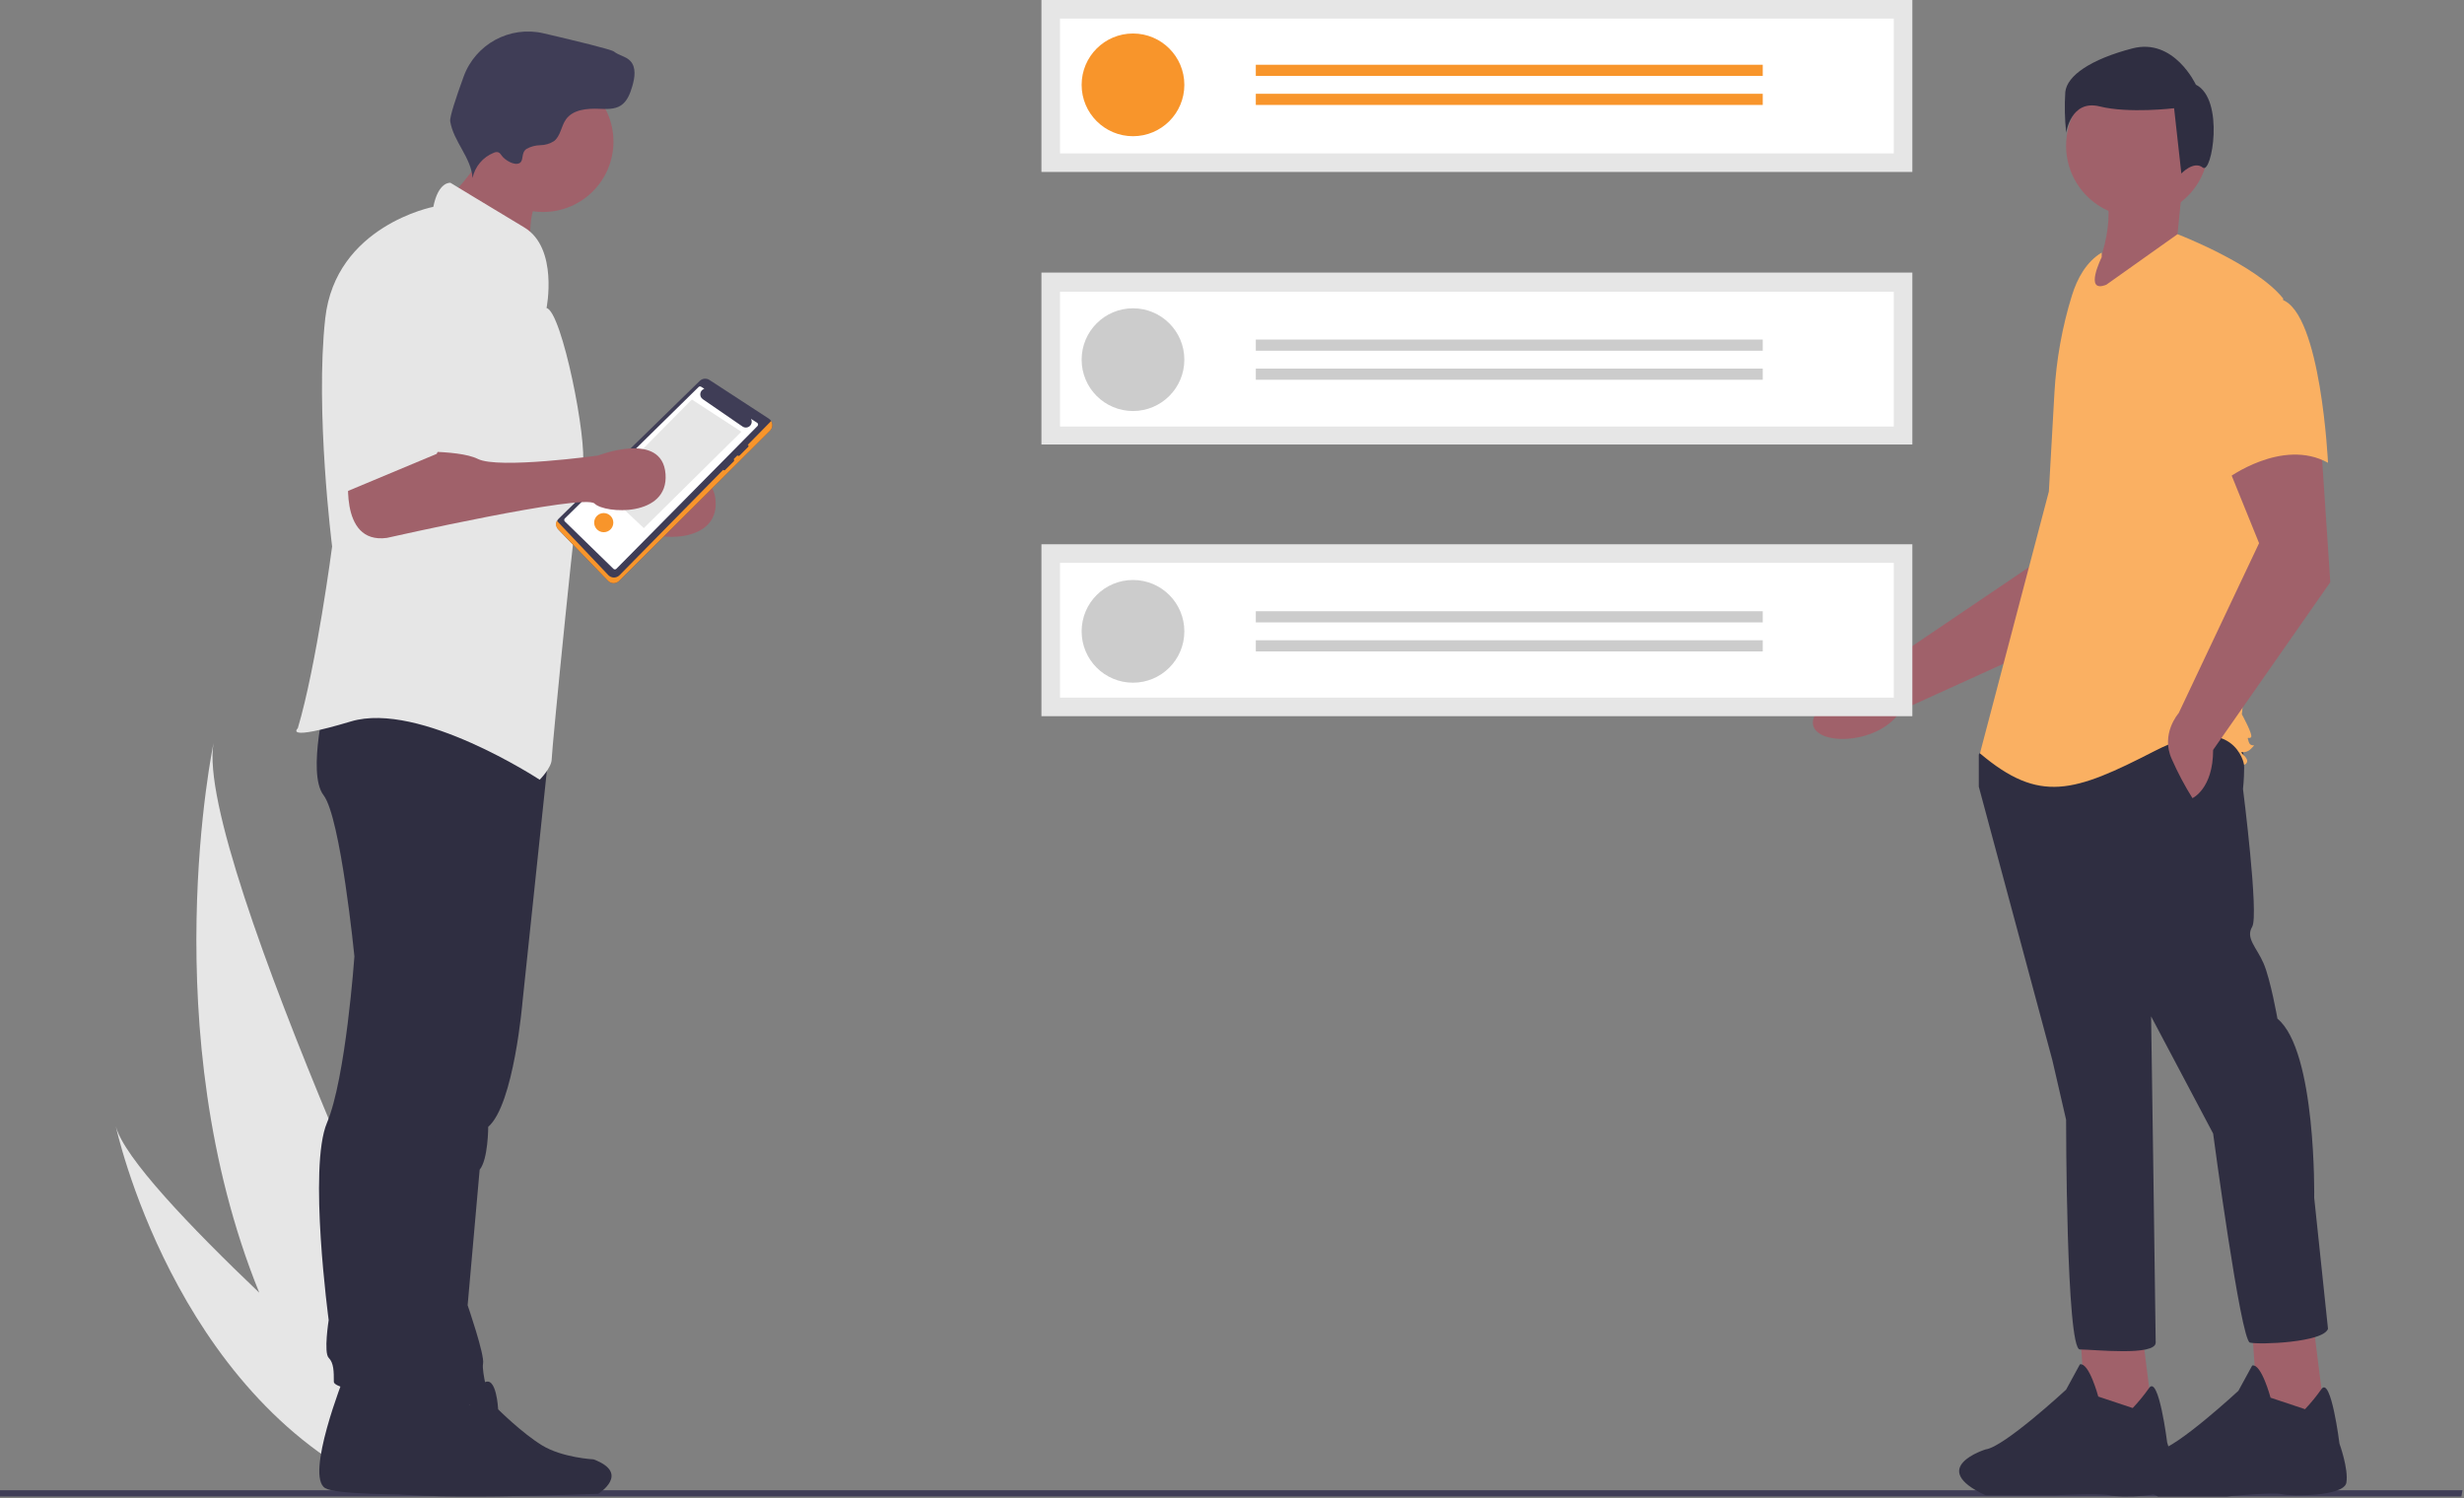 <svg xmlns="http://www.w3.org/2000/svg" xmlns:xlink="http://www.w3.org/1999/xlink" width="860px" height="523px" viewBox="0 0 860 523"><rect x="0" y="0" width="860" height="523" fill="#808080" stroke="none"/><title>undraw_shared_goals_3d12</title><desc>Created with Sketch.</desc><g id="Page-1" stroke="none" stroke-width="1" fill="none" fill-rule="evenodd"><g id="undraw_shared_goals_3d12"><polygon id="Path" fill="#3F3D56" points="859.08 522.353 0 522.353 0 520.172 859.476 520.172"></polygon><path d="M750.146,175.401 L728.407,218.438 L663.406,247.989 C656.465,259.72 634.407,260.618 632.803,253.032 C631.003,244.521 659.589,230.823 659.589,230.823 L713.957,194.049 L718.714,162.392 L750.146,175.401 Z" id="Path" fill="#A0616A"></path><polygon id="Path" fill="#A0616A" points="747.582 464.215 751.591 496.288 728.338 497.892 725.933 464.215"></polygon><path d="M744.375,491.478 C746.453,489.279 748.371,486.934 750.112,484.461 C753.445,479.849 756.402,503.505 756.402,503.505 C756.402,503.505 759.609,513.127 758.807,517.938 C758.005,522.749 739.564,522.749 736.356,521.947 C733.149,521.145 717.113,521.947 717.113,521.947 L693.058,521.947 C672.211,512.325 693.058,505.91 693.058,505.91 C699.473,505.109 721.122,485.063 721.122,485.063 L725.933,476.243 C729.14,475.441 732.347,487.469 732.347,487.469 L744.375,491.478 Z" id="Path" fill="#2F2E41"></path><polygon id="Path" fill="#A0616A" points="807.718 464.616 811.728 496.689 788.475 498.293 786.069 464.616"></polygon><path d="M804.511,491.878 C806.59,489.68 808.507,487.335 810.249,484.861 C813.582,480.25 816.538,503.906 816.538,503.906 C816.538,503.906 819.746,512.726 818.944,517.537 C818.142,522.348 799.7,522.348 796.493,521.546 C793.286,520.744 777.249,522.348 777.249,522.348 L753.195,522.348 C732.347,512.726 753.195,506.311 753.195,506.311 C759.609,505.509 781.258,485.464 781.258,485.464 L786.069,476.644 C789.277,475.842 792.484,487.869 792.484,487.869 L804.511,491.878 Z" id="Path" fill="#2F2E41"></path><path d="M781.258,257.747 C784.466,261.756 782.862,275.387 782.862,275.387 C782.862,275.387 788.475,319.487 786.069,323.496 C783.664,327.505 787.673,330.713 790.078,336.325 C792.484,341.938 794.889,355.569 794.889,355.569 C808.52,366.794 807.718,418.111 807.718,418.111 L812.529,463.815 C810.926,468.626 788.475,469.428 785.267,468.626 C782.06,467.824 772.438,395.66 772.438,395.66 L750.789,354.767 C750.789,354.767 752.393,463.815 752.393,468.626 C752.393,473.437 730.744,471.031 725.933,471.031 C721.122,471.031 721.122,390.849 721.122,390.849 L716.311,370.002 L690.653,274.585 L690.653,263.359 L694.662,257.747 C694.662,257.747 778.051,253.738 781.258,257.747 Z" id="Path" fill="#2F2E41"></path><circle id="Oval" fill="#A0616A" cx="745.978" cy="50.877" r="24.856"></circle><path d="M733.55,62.503 C738.588,73.723 735.605,89.393 725.532,106.603 L766.425,87.36 L760.01,81.747 L761.614,65.71 L733.55,62.503 Z" id="Path" fill="#A0616A"></path><path d="M733.55,88.162 C728.195,91.345 724.992,97.194 723.153,103.147 C719.748,114.167 717.699,125.56 717.05,137.076 L715.108,171.551 L691.053,262.959 C711.901,280.599 723.928,276.59 751.992,262.157 C780.056,247.724 783.263,266.968 783.263,266.968 C783.263,266.968 785.668,266.166 783.263,263.76 C780.857,261.355 783.263,263.76 785.668,261.355 C788.074,258.949 785.668,261.355 784.867,258.949 C784.065,256.544 784.867,258.148 785.668,257.346 C786.47,256.544 782.461,249.328 782.461,249.328 L788.876,189.191 L796.894,104.198 C787.272,92.171 760.01,81.747 760.01,81.747 L735.154,99.387 C727.135,102.594 733.55,89.765 733.55,89.765 L733.55,88.162 Z" id="Path" fill="#FAB062"></path><path d="M810.124,155.113 L813.331,203.223 L772.438,261.756 C772.438,275.387 765.222,278.594 765.222,278.594 C762.489,274.232 760.077,269.676 758.006,264.963 C753.996,256.143 760.411,248.927 760.411,248.927 L788.475,189.592 L776.447,159.924 L810.124,155.113 Z" id="Path" fill="#A0616A"></path><path d="M796.493,104.599 C810.124,109.41 812.529,161.528 812.529,161.528 C796.493,152.708 777.249,167.141 777.249,167.141 C777.249,167.141 773.24,153.51 768.429,135.87 C765.477,125.785 767.898,114.89 774.844,107.004 C774.844,107.004 782.862,99.788 796.493,104.599 Z" id="Path" fill="#FAB062"></path><path d="M768.83,58.494 C765.666,55.962 761.349,60.564 761.349,60.564 L758.817,37.781 C758.817,37.781 742.996,39.679 732.87,37.148 C722.744,34.616 721.162,46.324 721.162,46.324 C720.64,41.596 720.534,36.832 720.845,32.085 C721.478,26.389 729.705,20.693 744.261,16.896 C758.817,13.099 766.412,29.553 766.412,29.553 C776.538,34.616 771.994,61.026 768.83,58.494 Z" id="Path" fill="#2F2E41"></path><path d="M40.403,393.062 C43.136,403.911 66.438,428.308 90.483,451.217 C53.404,359.63 74.533,259.396 74.533,259.396 C67.648,298.763 162.007,496.866 162.007,496.866 L140.515,509.539 L133.255,519.756 C60.476,486.33 40.403,393.062 40.403,393.062 Z" id="Path" fill="#E6E6E6"></path><rect id="Rectangle" fill="#E6E6E6" x="363.487" y="189.972" width="303.971" height="60.015"></rect><rect id="Rectangle" fill="#E6E6E6" x="363.487" y="95.142" width="303.971" height="60.015"></rect><rect id="Rectangle" fill="#E6E6E6" x="363.487" y="0" width="303.971" height="60.015"></rect><polygon id="Path" fill="#FFFFFF" points="369.967 53.534 660.978 53.534 660.978 6.48 369.967 6.48"></polygon><polygon id="Path" fill="#FFFFFF" points="369.967 148.886 660.978 148.886 660.978 101.832 369.967 101.832"></polygon><polygon id="Path" fill="#FFFFFF" points="369.967 243.507 660.978 243.507 660.978 196.452 369.967 196.452"></polygon><circle id="Oval" fill="#F8952B" cx="395.443" cy="29.618" r="17.926"></circle><rect id="Rectangle" fill="#F8952B" x="438.311" y="22.603" width="176.927" height="3.897"></rect><rect id="Rectangle" fill="#F8952B" x="438.311" y="32.735" width="176.927" height="3.897"></rect><circle id="Oval" fill="#CCCCCC" cx="395.443" cy="125.539" r="17.926"></circle><rect id="Rectangle" fill="#CCCCCC" x="438.311" y="118.525" width="176.927" height="3.897"></rect><rect id="Rectangle" fill="#CCCCCC" x="438.311" y="128.657" width="176.927" height="3.897"></rect><circle id="Oval" fill="#CCCCCC" cx="395.443" cy="220.369" r="17.926"></circle><rect id="Rectangle" fill="#CCCCCC" x="438.311" y="213.355" width="176.927" height="3.897"></rect><rect id="Rectangle" fill="#CCCCCC" x="438.311" y="223.487" width="176.927" height="3.897"></rect><path d="M139.379,173.118 C139.379,173.118 135.188,199.462 152.551,197.067 C152.551,197.067 221.406,181.5 224.999,185.093 C228.591,188.685 250.925,189.908 249.76,174.763 C248.591,159.566 226.196,168.328 226.196,168.328 C226.196,168.328 191.469,173.118 184.284,169.525 C177.1,165.933 156.742,167.13 156.742,167.13 L139.379,173.118 Z" id="Path" fill="#A0616A"></path><path d="M191.923,259.03 L182.376,349.617 C182.376,349.617 179.382,385.541 170.401,393.325 C170.401,393.325 170.401,404.701 167.408,408.293 L163.216,455.594 C163.216,455.594 169.204,472.957 168.605,475.951 C168.006,478.945 171,488.524 170.401,489.722 C169.802,490.919 141.662,489.722 141.662,489.722 L147.649,393.325 L166.21,259.207 L191.923,259.03 Z" id="Path" fill="#2F2E41"></path><path d="M139.468,484.825 C139.468,484.825 126.912,516.49 133.463,520.311 C140.014,524.133 208.803,521.403 208.803,521.403 C208.803,521.403 220.268,514.306 207.165,509.392 C207.165,509.392 196.246,508.846 189.149,504.479 C182.052,500.111 173.863,491.922 173.863,491.922 C173.863,491.922 173.317,479.911 168.949,482.641 C166.307,484.382 164.523,487.158 164.036,490.284 L139.468,484.825 Z" id="Path" fill="#2F2E41"></path><path d="M120.107,480.531 C120.107,480.531 106.336,515.258 113.521,519.45 C120.706,523.641 196.147,520.647 196.147,520.647 C196.147,520.647 208.721,512.863 194.351,507.475 C194.351,507.475 182.376,506.876 174.592,502.086 C166.809,497.296 157.828,488.315 157.828,488.315 C157.828,488.315 157.229,475.143 152.439,478.136 C149.541,480.046 147.584,483.09 147.05,486.519 L120.107,480.531 Z" id="Path" fill="#2F2E41"></path><path d="M175.79,257.8 C175.79,257.8 169.204,319.47 166.21,332.643 C164.328,341.317 163.127,350.125 162.618,358.987 C162.618,358.987 162.019,378.147 156.63,383.536 C153.443,386.691 151.709,391.027 151.84,395.51 C151.84,395.51 146.452,455.983 149.445,463.168 C152.439,470.353 156.503,479.687 153.509,484.477 C150.516,489.267 116.515,485.92 116.515,482.328 C116.515,478.735 116.515,475.742 114.718,473.945 C112.922,472.149 114.718,460.773 114.718,460.773 C114.718,460.773 107.533,407.485 114.12,391.918 C120.706,376.351 123.7,333.84 123.7,333.84 C123.7,333.84 118.91,285.342 112.922,277.558 C106.935,269.775 114.12,242.233 114.12,242.233 L175.79,257.8 Z" id="Path" fill="#2F2E41"></path><path d="M158.933,66.287 C159.629,67.873 161.295,68.756 162.812,69.591 C171.603,74.434 178.961,81.456 186.211,88.396 C184.402,82.266 184.787,75.697 187.301,69.82 C188.166,67.816 189.301,65.661 188.682,63.567 C188.072,62.071 187.01,60.801 185.646,59.935 C182.688,57.647 179.596,55.537 176.386,53.617 C174.145,52.276 169.535,48.706 166.963,49.094 C166.828,52.57 166.757,55.678 165.235,58.927 C164.874,59.697 159.199,66.893 158.933,66.287 Z" id="Path" fill="#A0616A"></path><circle id="Oval" fill="#A0616A" cx="189.561" cy="49.438" r="24.548"></circle><path d="M190.758,107.516 C190.758,107.516 194.95,86.56 182.975,79.375 C171,72.19 157.229,63.808 157.229,63.808 C157.229,63.808 153.038,63.209 151.242,72.19 C151.242,72.19 117.113,78.776 113.521,111.108 C109.928,143.441 115.916,190.741 115.916,190.741 C115.916,190.741 110.527,232.054 103.941,254.208 C103.941,254.208 98.552,258.997 122.502,251.813 C146.452,244.628 188.363,272.17 188.363,272.17 C188.363,272.17 192.555,267.978 192.555,264.985 C192.555,261.991 201.536,170.982 203.332,162.6 C205.128,154.218 196.147,108.713 190.758,107.516 Z" id="Path" fill="#E6E6E6"></path><path d="M183.775,51.967 C185.25,51.15 186.904,50.709 188.59,50.685 C190.278,50.66 191.926,50.169 193.353,49.266 C195.671,47.486 195.842,44.045 197.538,41.664 C199.994,38.217 204.893,37.802 209.122,37.975 C211.709,38.08 214.495,38.235 216.673,36.836 C218.909,35.4 219.922,32.694 220.676,30.145 C221.568,27.132 222.145,23.446 219.935,21.211 C218.401,19.659 215.979,19.352 214.275,17.989 C213.352,17.252 201.159,14.289 189.713,11.626 C177.919,8.886 165.938,15.388 161.808,26.77 C159.165,34.038 156.9,40.867 157.134,42.342 C158.253,49.401 164.496,55.013 164.926,62.147 C165.759,58.145 168.547,54.83 172.347,53.323 C172.816,53.094 173.349,53.029 173.859,53.14 C174.479,53.338 174.842,53.958 175.233,54.478 C176.259,55.841 179.481,57.91 181.307,56.943 C182.941,56.077 181.721,53.36 183.775,51.967 Z" id="Path" fill="#3F3D56"></path><path d="M195.001,181.031 C193.932,182.079 193.907,183.794 194.945,184.873 L212.207,202.739 C212.714,203.264 213.411,203.563 214.14,203.57 C214.87,203.577 215.572,203.291 216.089,202.777 L268.763,150.331 C269.346,149.75 269.635,148.938 269.551,148.12 C269.466,147.302 269.017,146.566 268.328,146.117 L247.615,132.626 C246.548,131.924 245.134,132.063 244.224,132.96 L195.001,181.031 Z" id="Path" fill="#3F3D56"></path><path d="M269.124,146.913 C269.02,147.074 268.899,147.223 268.763,147.358 L216.213,200.795 C215.696,201.31 214.994,201.596 214.264,201.589 C213.535,201.582 212.838,201.282 212.331,200.757 L194.698,182.148 C194.577,182.023 194.47,181.887 194.375,181.742 C193.767,182.783 194.009,184.113 194.945,184.873 L212.207,202.739 C212.714,203.264 213.411,203.563 214.14,203.57 C214.87,203.577 215.572,203.291 216.089,202.777 L268.763,150.331 C269.677,149.42 269.828,147.994 269.124,146.913 L269.124,146.913 Z" id="Path" fill="#F8952B"></path><path d="M264.247,147.56 L262.104,146.193 C262.569,147.022 262.401,148.061 261.699,148.701 C260.997,149.342 259.947,149.413 259.164,148.875 L245.293,139.338 C244.65,138.897 244.315,138.127 244.43,137.355 C244.544,136.583 245.089,135.945 245.833,135.709 L244.729,135.005 C244.433,134.817 244.047,134.86 243.801,135.11 L197.138,180.967 C196.997,181.109 196.92,181.302 196.923,181.502 C196.927,181.702 197.011,181.892 197.156,182.03 L214.103,198.543 C214.395,198.818 214.853,198.812 215.138,198.528 L264.372,148.713 C264.532,148.554 264.611,148.33 264.587,148.106 C264.562,147.882 264.438,147.681 264.247,147.56 Z" id="Path" fill="#FFFFFF"></path><polygon id="Path" fill="#E6E6E6" points="210.391 170.841 224.706 184.338 258.754 150.698 241.474 139.451"></polygon><path d="M257.431,159 C257.627,159.187 257.936,159.187 258.132,159 L261.109,156.023 C261.302,155.829 261.302,155.516 261.109,155.322 C260.913,155.135 260.605,155.135 260.409,155.322 L257.431,158.3 C257.238,158.493 257.238,158.806 257.431,159 Z" id="Path" fill="#3F3D56"></path><path d="M252.415,164.016 C252.609,164.209 252.922,164.209 253.116,164.016 L256.093,161.038 C256.286,160.845 256.285,160.532 256.092,160.339 C255.899,160.146 255.586,160.145 255.393,160.338 L252.415,163.315 C252.222,163.509 252.222,163.822 252.415,164.016 Z" id="Path" fill="#3F3D56"></path><circle id="Oval" fill="#F8952B" cx="210.722" cy="182.426" r="3.344"></circle><path d="M121.903,163.798 C121.903,163.798 117.712,190.142 135.076,187.747 C135.076,187.747 203.931,172.18 207.523,175.772 C211.116,179.365 233.45,180.588 232.284,165.442 C231.115,150.246 208.721,159.008 208.721,159.008 C208.721,159.008 173.994,163.798 166.809,160.205 C159.624,156.613 139.267,157.81 139.267,157.81 L121.903,163.798 Z" id="Path" fill="#A0616A"></path><path d="M146.452,80.573 C146.452,80.573 119.508,83.566 119.508,122.484 L119.508,172.18 L152.439,158.409 C152.439,158.409 166.21,126.077 165.013,117.096 C163.815,108.115 164.414,81.77 146.452,80.573 Z" id="Path" fill="#E6E6E6"></path></g></g></svg>